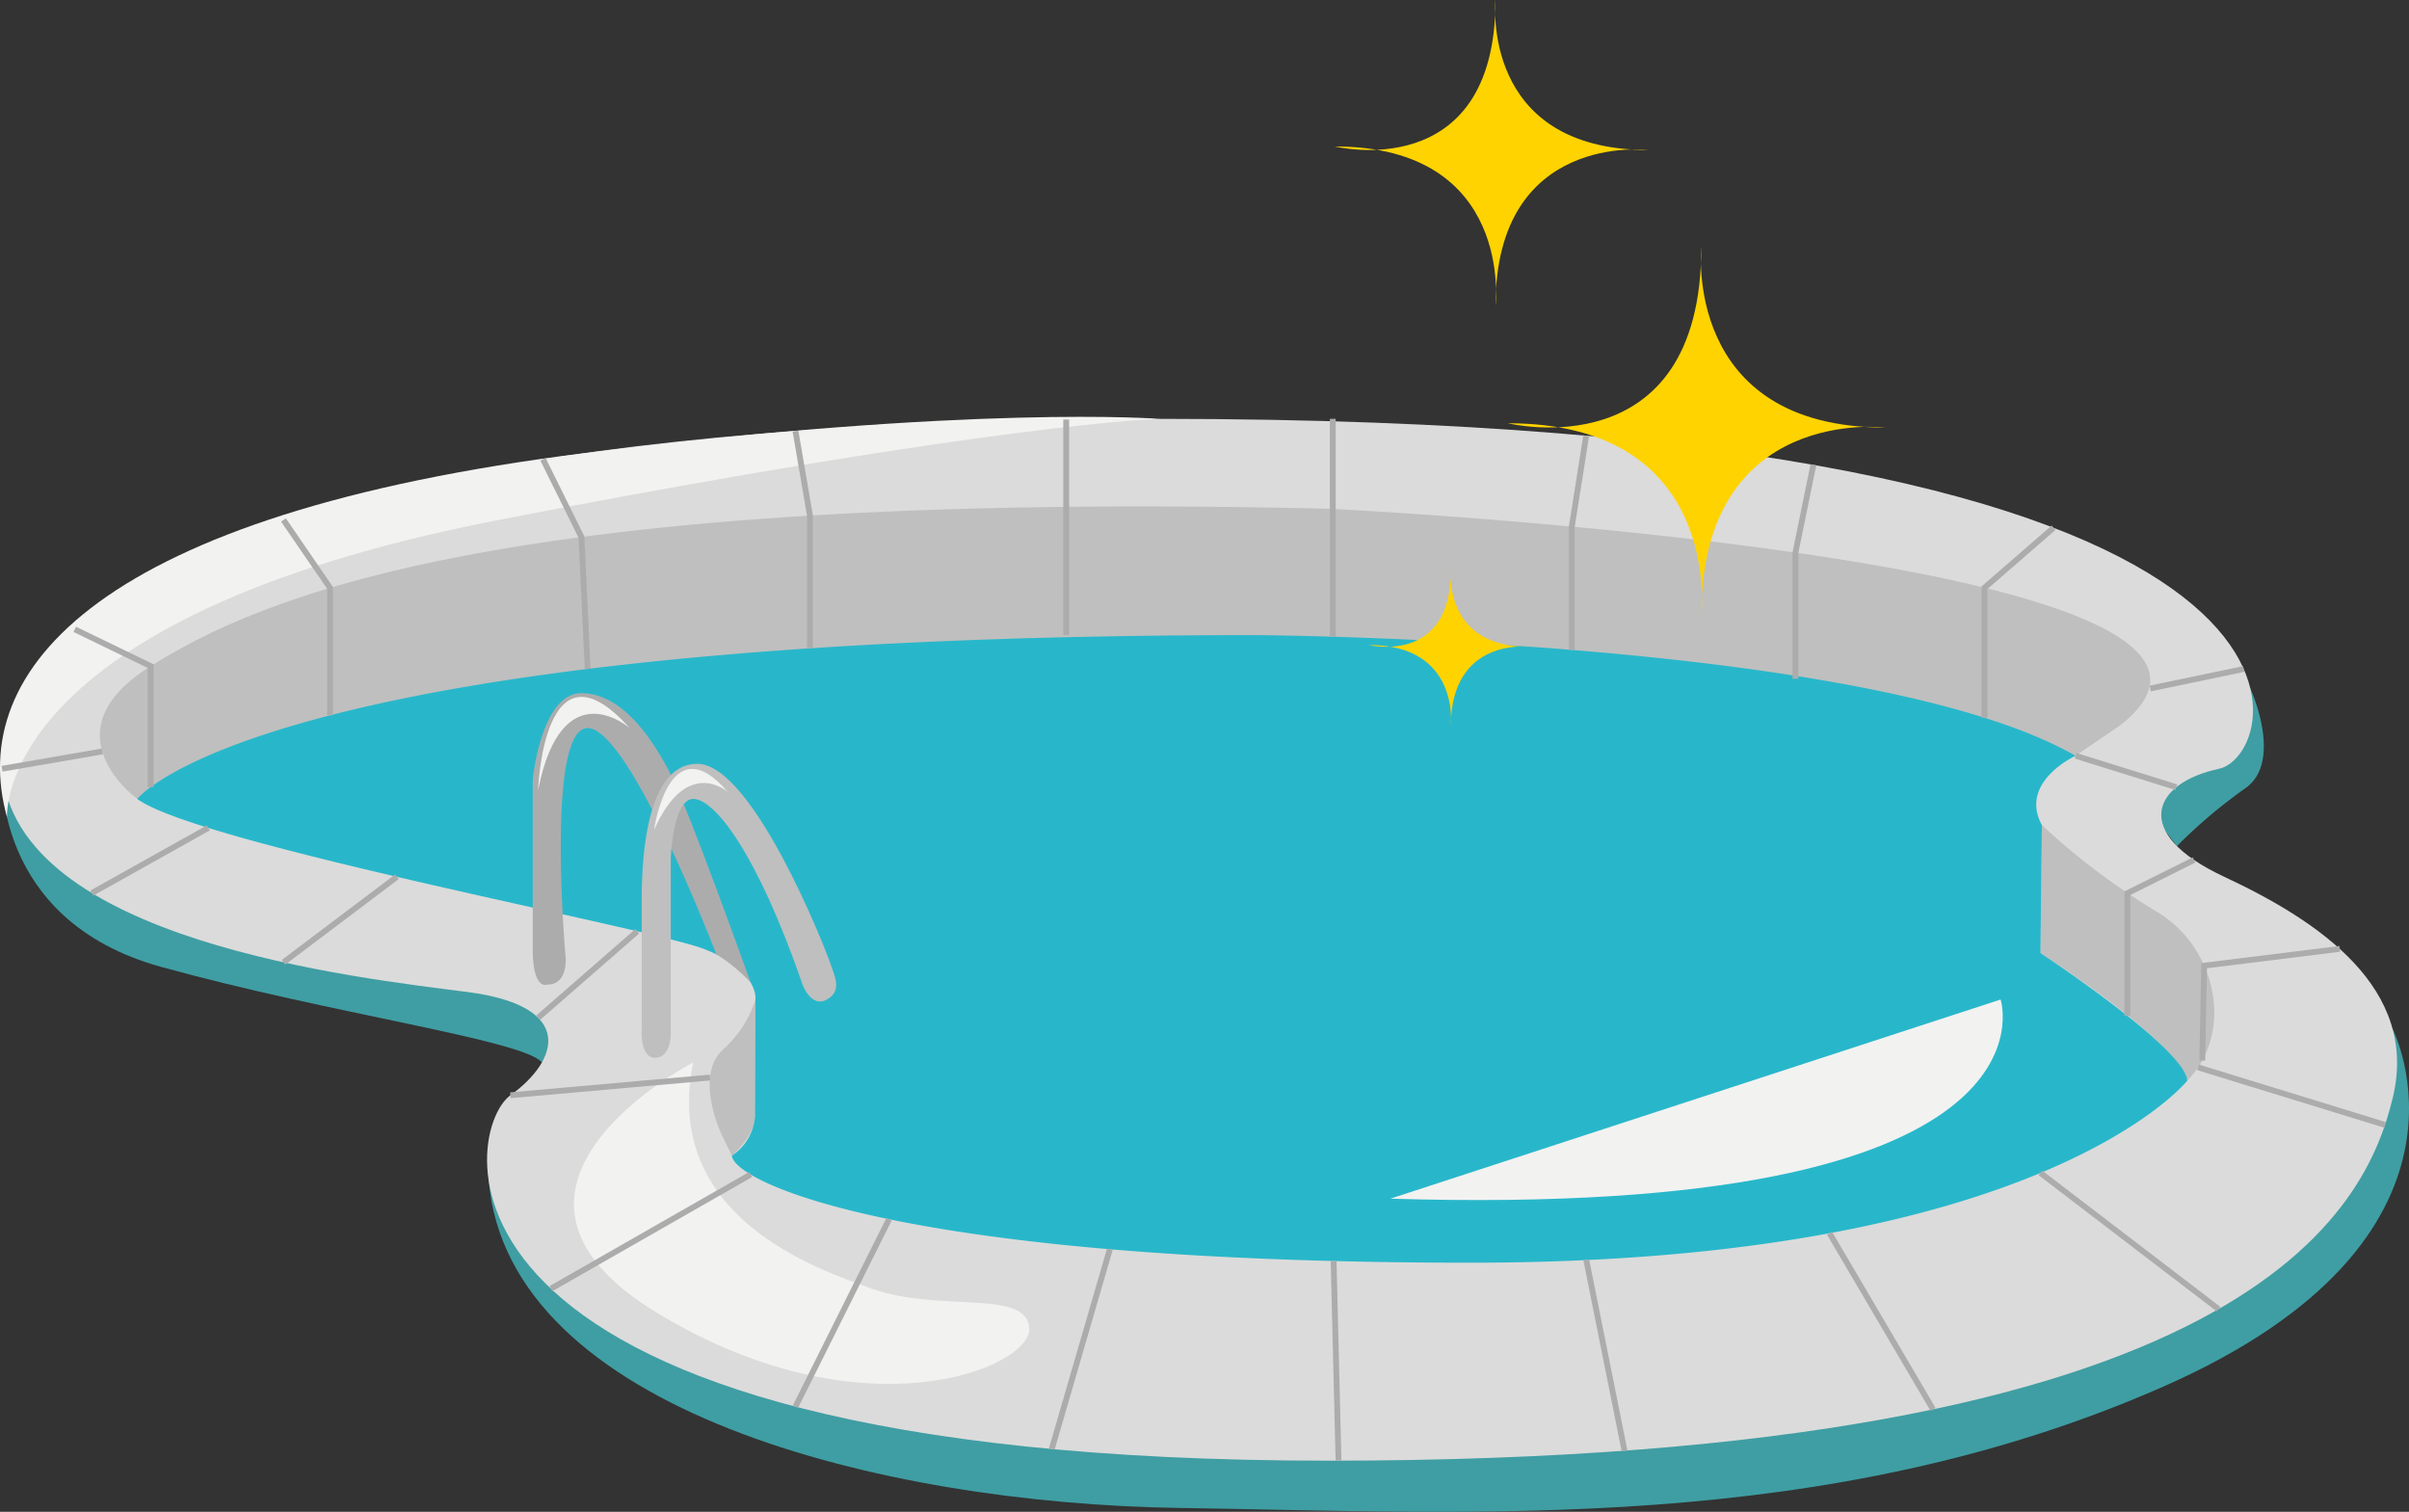 <svg xmlns="http://www.w3.org/2000/svg" width="206.848" height="129.801">
    <rect width="100%" height="100%" fill="#333333" stroke="none"/>
    <defs>
        <style>
            .cls-1{fill:#3f9ea3}.cls-3{fill:#bfbfbf}.cls-5{fill:#f2f2f1}.cls-7{fill:none;stroke:#acacad;stroke-miterlimit:10;stroke-width:.5px}.cls-8{fill:#ffd300}
        </style>
    </defs>
    <g id="Groupe_351" data-name="Groupe 351" transform="translate(-1371.468 -363.935)">
        <path id="Tracé_2470" data-name="Tracé 2470" class="cls-1" d="M1592.458 432.012s2.875 6.261-.439 8.571a44.371 44.371 0 0 0-5.863 4.956l-3.838-4.894z" transform="translate(-27.764 -8.964)"/>
        <path id="Tracé_2471" data-name="Tracé 2471" class="cls-1" d="M1583.259 465.647s9.3 17.982-19.682 30.736-58.967 10.791-84.5 10.414-57.57-8.33-59.28-28.084z" transform="translate(-6.363 -13.393)"/>
        <path id="Tracé_2472" data-name="Tracé 2472" class="cls-1" d="M1371.668 439.95s-.972 12.962 13.657 17.01 31.041 6.259 32.7 8.2l6.053-6.209z" transform="translate(-.025 -10.009)"/>
        <path id="Tracé_2473" data-name="Tracé 2473" d="M1371.662 435.394s-5.543-30.045 99.358-30.045 96.645 28.855 91.009 30.045-7.713 5.47.449 9.277 16.724 9.592 14.467 18.954-11.745 31.175-91.373 31.175-74.449-28.369-70.262-31.371 5.625-7.663-3.682-8.868-38.955-4.398-39.966-19.167z" transform="translate(-.019 -5.453)" style="fill:#dbdbdb"/>
        <path id="Tracé_2474" data-name="Tracé 2474" class="cls-3" d="M1384.554 439.121s-7.941-5.727 1.149-11.4 29.625-15.21 101.148-13.513c0 0 86.323 4.146 67.987 18.579l-3.857 2.631z" transform="translate(-1.3 -6.593)"/>
        <path id="Tracé_2475" data-name="Tracé 2475" class="cls-3" d="M1573.362 445.516a59.677 59.677 0 0 0 9.773 7.383c5.165 2.986 6.834 10.351 2.71 14.561 0 0-.185-2.846-12.61-10.961z" transform="translate(-26.568 -10.742)"/>
        <path id="Tracé_2476" data-name="Tracé 2476" class="cls-3" d="M1445.574 462.764a9.585 9.585 0 0 1-2.77 4.281c-2.191 1.984-.75 6.06 0 7.591l.749 1.53s1.978-1.659 1.984-3.369z" transform="translate(-9.24 -13.013)"/>
        <path id="Tracé_2477" data-name="Tracé 2477" d="M1385.041 440.8s10.706-14.067 95.879-14.067c0 0 52.945.244 70.549 10.363 0 0-4.9 2.237-2.887 5.95l-.127 10.983s12.419 8.169 12.61 10.961c0 0-12.435 15.626-61.523 15.626s-63.289-6.959-63.442-9.192a4.418 4.418 0 0 0 1.984-3.369l.036-10.033s.342-2.519-4.435-4.348-43.425-9.031-48.644-12.874z" transform="translate(-1.787 -8.268)" style="fill:#28b7ca"/>
        <path id="Tracé_2478" data-name="Tracé 2478" class="cls-5" d="M1438.459 468.987s-20.793 10.753-3.1 21.5 32.194 4.714 31.961 1.311-7.758-1.311-13.535-3.393c-4.716-1.694-18.003-6.151-15.326-19.418z" transform="translate(-7.474 -13.833)"/>
        <path id="Tracé_2479" data-name="Tracé 2479" class="cls-5" d="M1372.075 439.537s-1.257-17.11 42.2-25.53c43.055-8.341 56.725-8.684 56.725-8.684s-15.9-1.244-49.4 2.949c-41.519 5.197-53.09 18.528-49.525 31.265z" transform="translate(0 -5.427)"/>
        <path id="Tracé_2480" data-name="Tracé 2480" d="M1439.91 454.892s-7.439-19.419-11.043-19.419-1.918 19.419-1.918 19.419.381 2.609-1.58 2.609c0 0-1.223.5-1.223-3.073V439.91s.7-7.431 4.181-7.431 6.136 3.912 7.732 7.106 6.8 17.736 6.8 17.736a14.349 14.349 0 0 0-2.949-2.429z" transform="translate(-6.936 -9.026)" style="fill:#acacad"/>
        <path id="Tracé_2481" data-name="Tracé 2481" class="cls-5" d="M1432.541 435.521s-5.793-5.048-7.863 5.314c0 0 .458-13.598 7.863-5.314z" transform="translate(-7.006 -9.074)"/>
        <path id="Tracé_2482" data-name="Tracé 2482" class="cls-3" d="M1437.418 462.687V447.6s.163-5.124 1.935-5.124 5.4 4.419 9.394 15.973c0 0 .724 2 2.076 1.25s.655-2.022.263-3.194-6.628-17.043-11.387-17.043-4.778 9.517-4.778 11.946V462.2s-.193 2.5 1.151 2.5 1.346-2.013 1.346-2.013z" transform="translate(-8.354 -9.945)"/>
        <path id="Tracé_2483" data-name="Tracé 2483" class="cls-5" d="M1442.481 441.946s-3.509-3.141-6.335 3.258c0-.004 1.273-9.15 6.335-3.258z" transform="translate(-8.517 -10.012)"/>
        <g id="Groupe_347" data-name="Groupe 347" transform="translate(1371.643 399.895)">
            <path id="Ligne_146" data-name="Ligne 146" class="cls-7" transform="translate(7.715 35.119)" d="M0 5.595 10.001 0"/>
            <path id="Ligne_147" data-name="Ligne 147" class="cls-7" transform="translate(24.168 39.318)" d="M0 7.343 9.74 0"/>
            <path id="Ligne_148" data-name="Ligne 148" class="cls-7" transform="translate(46.028 43.995)" d="M0 7.428 8.519 0"/>
            <path id="Ligne_149" data-name="Ligne 149" class="cls-7" transform="translate(90.135 71.294)" d="M4.988 0 0 17.156"/>
            <path id="Ligne_150" data-name="Ligne 150" class="cls-7" transform="translate(114.335 72.305)" d="m0 0 .421 17.145"/>
            <path id="Ligne_151" data-name="Ligne 151" class="cls-7" transform="translate(136.031 72.223)" d="m0 0 3.281 16.369"/>
            <path id="Ligne_152" data-name="Ligne 152" class="cls-7" transform="translate(156.915 69.918)" d="m0 0 8.89 15.127"/>
            <path id="Ligne_153" data-name="Ligne 153" class="cls-7" transform="translate(175.024 64.743)" d="m0 0 15.293 11.694"/>
            <path id="Ligne_154" data-name="Ligne 154" class="cls-7" transform="translate(188.559 55.682)" d="m0 0 16.053 4.939"/>
            <path id="Tracé_2484" data-name="Tracé 2484" class="cls-7" d="M1601.047 457.757 1589.4 459.2l-.16 8.151" transform="translate(-1400.318 -412.249)"/>
            <path id="Tracé_2485" data-name="Tracé 2485" class="cls-7" d="M1581.831 462.347v-10.523l5.728-2.858" transform="translate(-1399.343 -411.092)"/>
            <path id="Ligne_155" data-name="Ligne 155" class="cls-7" transform="translate(178.038 28.928)" d="M8.66 2.702 0 0"/>
            <path id="Ligne_156" data-name="Ligne 156" class="cls-7" transform="translate(184.451 21.479)" d="M0 1.674 8.03 0"/>
            <path id="Tracé_2486" data-name="Tracé 2486" class="cls-7" d="M1503.259 405.349v18.7" transform="translate(-1388.997 -405.349)"/>
            <path id="Tracé_2487" data-name="Tracé 2487" class="cls-7" d="m1528.13 407.014-1.233 7.805v10.586" transform="translate(-1392.109 -405.568)"/>
            <path id="Tracé_2488" data-name="Tracé 2488" class="cls-7" d="m1573.637 416.119-5.931 5.147v11.164" transform="translate(-1397.483 -406.767)"/>
            <path id="Tracé_2489" data-name="Tracé 2489" class="cls-7" d="m1550.552 409.9-1.54 7.53v10.833" transform="translate(-1395.022 -405.948)"/>
            <path id="Tracé_2490" data-name="Tracé 2490" class="cls-7" d="m1378.863 426.164 6.514 3.157v10.387" transform="translate(-1372.617 -408.089)"/>
            <path id="Tracé_2491" data-name="Tracé 2491" class="cls-7" d="m1399.5 415.35 4 5.83v10.94" transform="translate(-1375.335 -406.666)"/>
            <path id="Ligne_157" data-name="Ligne 157" class="cls-7" transform="translate(0 28.556)" d="M8.606 0 0 1.489"/>
            <path id="Tracé_2492" data-name="Tracé 2492" class="cls-7" d="m1425.164 409.351 3.3 6.669.536 11.325" transform="translate(-1378.714 -405.876)"/>
            <path id="Tracé_2493" data-name="Tracé 2493" class="cls-7" d="m1450.129 406.552 1.244 7.262v11.393" transform="translate(-1382.001 -405.507)"/>
            <path id="Tracé_2494" data-name="Tracé 2494" class="cls-7" d="M1476.9 405.418v18.5" transform="translate(-1385.526 -405.358)"/>
            <path id="Ligne_158" data-name="Ligne 158" class="cls-7" transform="translate(43.647 56.556)" d="M0 1.523 17.143 0"/>
            <path id="Ligne_159" data-name="Ligne 159" class="cls-7" transform="translate(47.128 64.878)" d="M0 9.804 17.154 0"/>
            <path id="Ligne_160" data-name="Ligne 160" class="cls-7" transform="translate(68.128 68.716)" d="M8.037 0 0 16.094"/>
        </g>
        <path id="Tracé_2495" data-name="Tracé 2495" class="cls-5" d="M1561.355 462.764s6.127 18.885-52.4 17.1" transform="translate(-18.104 -13.013)"/>
        <g id="Groupe_348" data-name="Groupe 348" transform="translate(1500.939 385.141)">
            <path id="Tracé_2496" data-name="Tracé 2496" class="cls-8" d="M1520.573 403.491s16.612 4.08 16.612-15.134c0 0-1.645 15.5 15.8 15.5 0 0-15.8-1.948-15.8 16.1 0-.002 1.941-16.466-16.612-16.466z" transform="translate(-1520.573 -388.357)"/>
        </g>
        <g id="Groupe_349" data-name="Groupe 349" transform="translate(1486.08 363.935)">
            <path id="Tracé_2497" data-name="Tracé 2497" class="cls-8" d="M1503.46 376.511s13.8 3.39 13.8-12.576c0 0-1.367 12.877 13.127 12.877 0 0-13.127-1.619-13.127 13.38.005 0 1.618-13.681-13.8-13.681z" transform="translate(-1503.46 -363.935)"/>
        </g>
        <g id="Groupe_350" data-name="Groupe 350" transform="translate(1489.011 412.906)">
            <path id="Tracé_2498" data-name="Tracé 2498" class="cls-8" d="M1506.836 426.74s7.034 1.728 7.034-6.408c0 0-.7 6.562 6.689 6.562 0 0-6.689-.825-6.689 6.818 0 0 .822-6.972-7.034-6.972z" transform="translate(-1506.836 -420.332)"/>
        </g>
    </g>
</svg>
